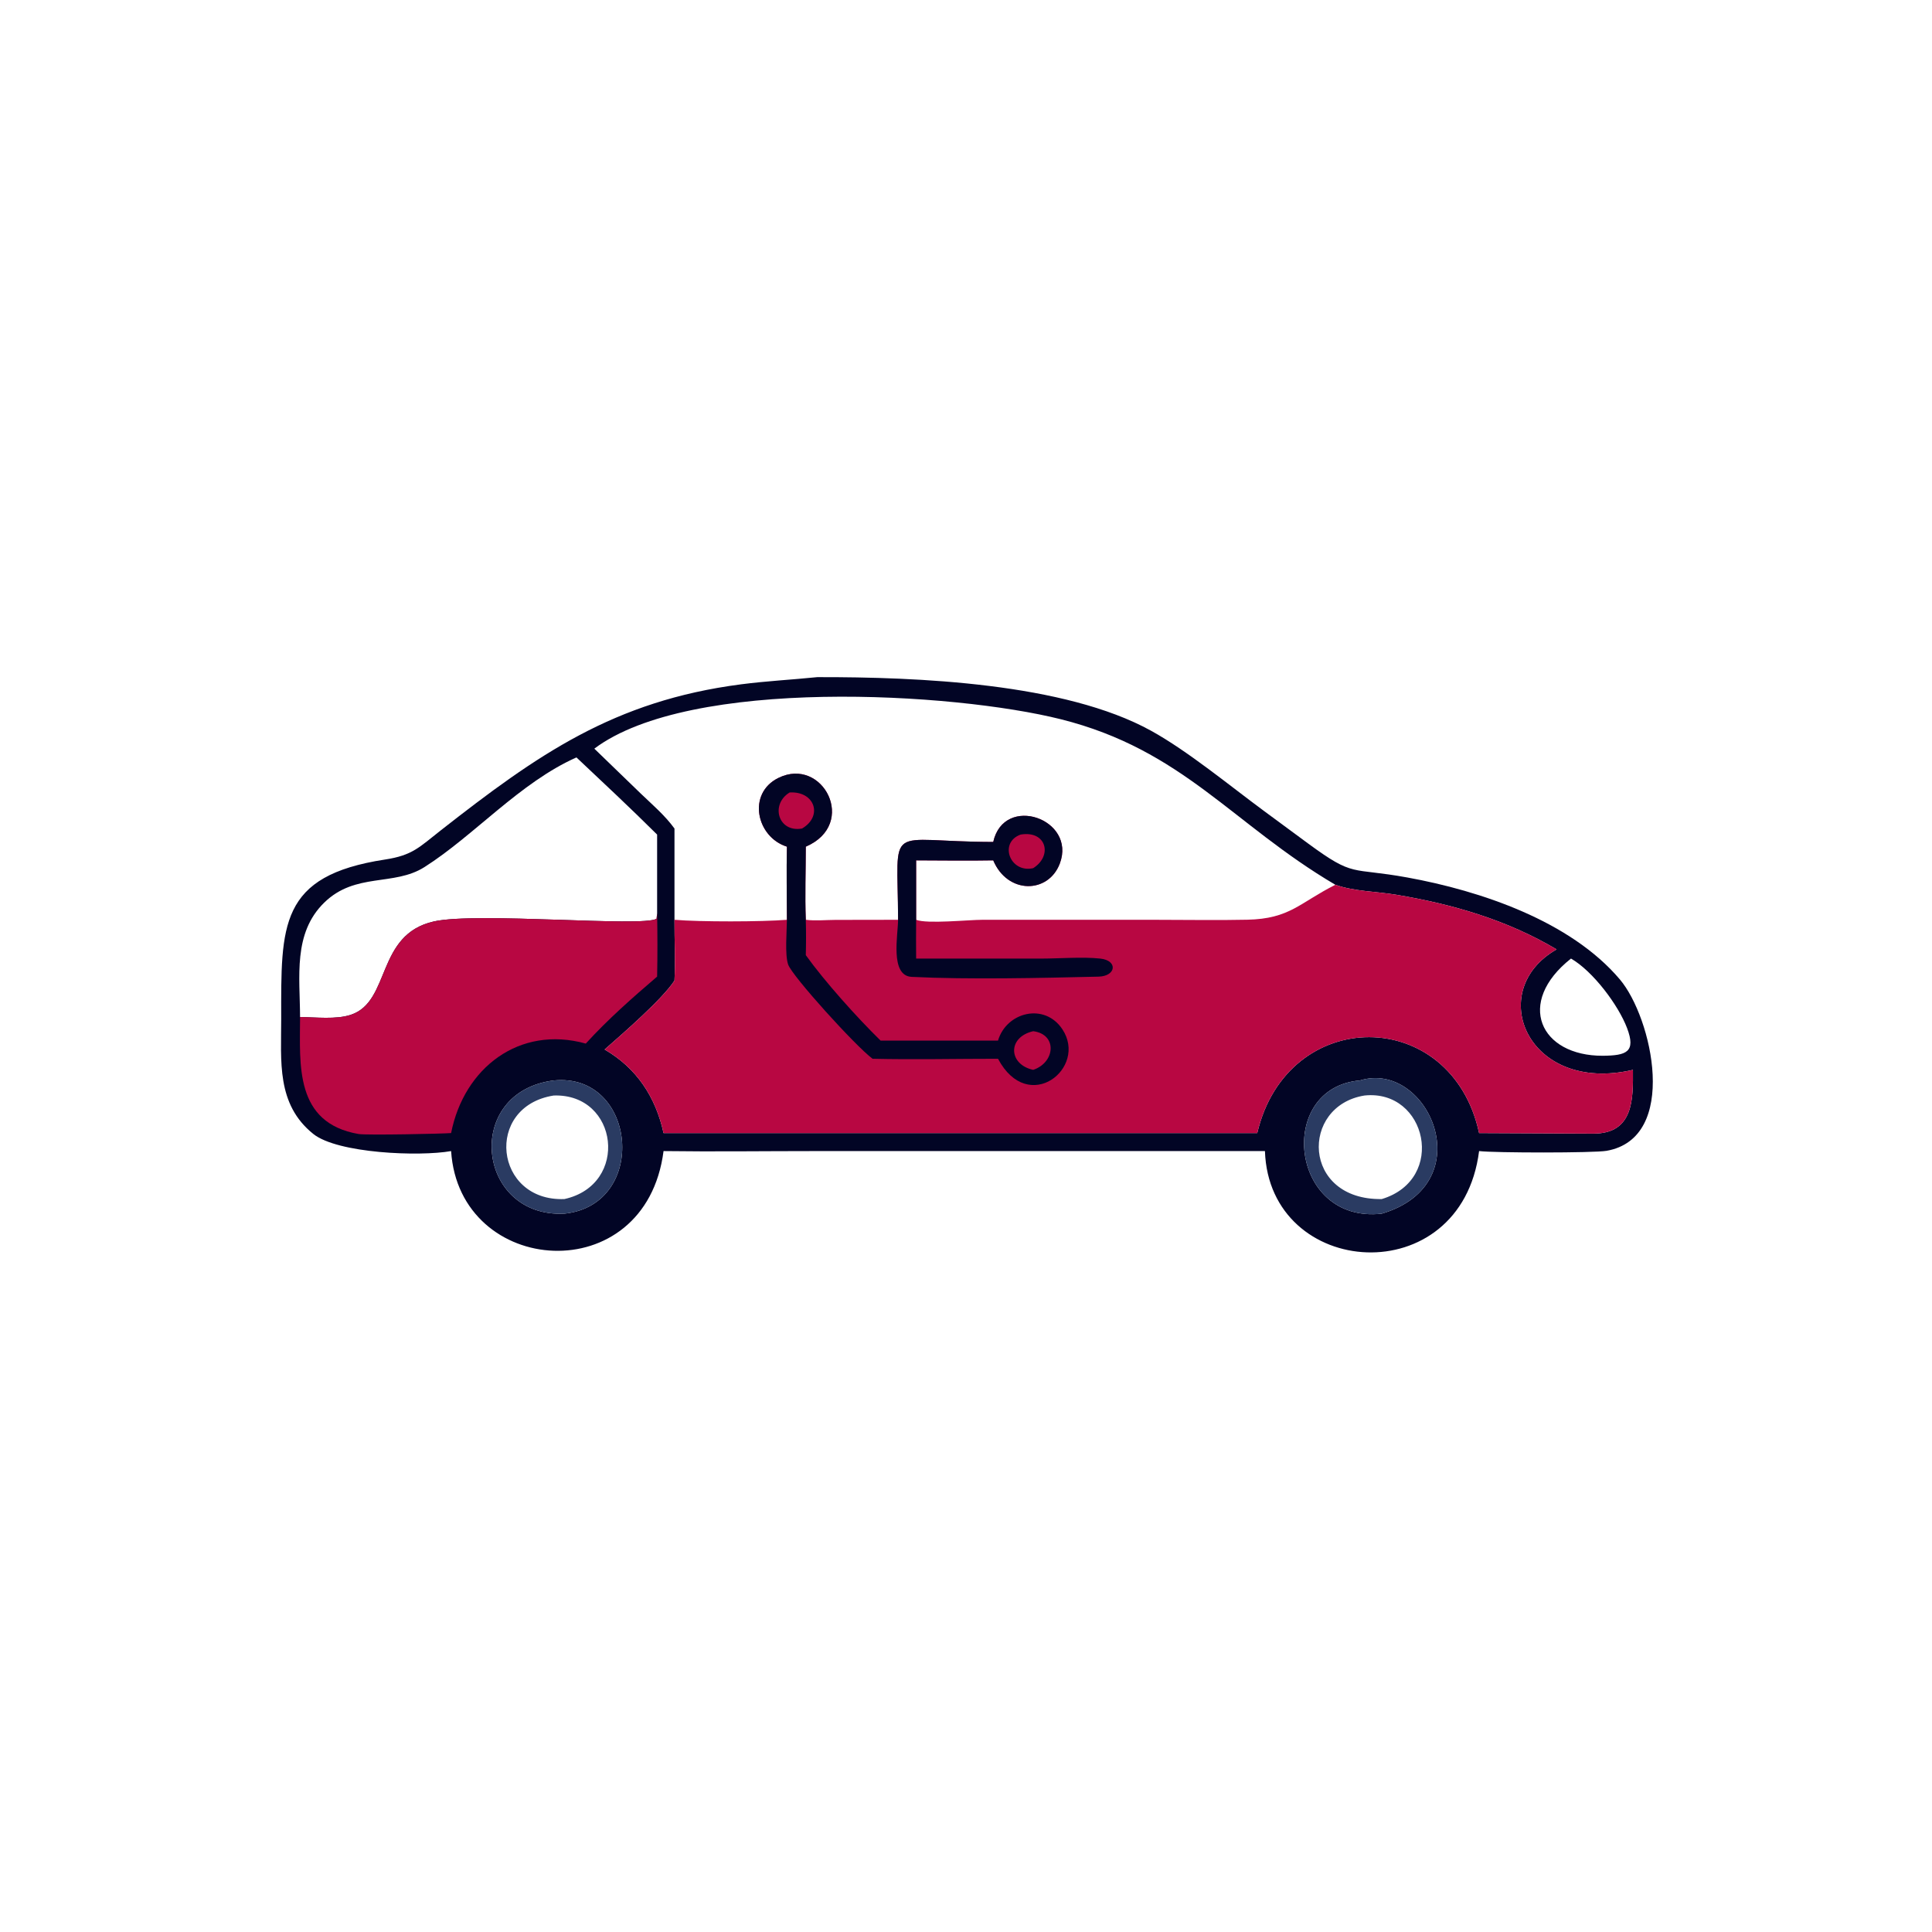 <svg xmlns="http://www.w3.org/2000/svg" width="1024" height="1024"><path fill="#020525" d="M433.17 358.9c53.3-.114 131.07 3.126 176.87 28.382 19.512 10.758 41.806 29.206 59.922 42.564l23.346 17.214c24.758 18.2 22.156 12.49 52.636 18.03 38.782 7.05 86.39 23.036 112.616 54.022 17.166 20.284 31.532 84.086-7.058 90.85-6.648 1.164-59.336 1.126-67.552.13-9.582 75.212-111.214 67.946-113.508 0H431.678c-26.65.002-53.342.356-79.986 0-9.512 74.1-108.248 66.802-112.596 0-16.848 3.008-60.195 1.24-73.055-9.084-19.632-15.764-16.987-38.614-17.003-60.918-.037-49.632-1.268-75.926 55.046-84.522 14.624-2.232 18.134-6.536 29.59-15.504 51.032-39.944 91.554-68.594 159.088-77.358 13.444-1.744 26.934-2.442 40.408-3.806zm-118.166 37.898l24.636 23.83c6.184 5.932 12.792 11.544 17.85 18.508v48.37c-.048 10.7.524 21.532 0 32.212-6.384 9.86-27.356 28.05-37.024 36.538 16.944 9.832 27.07 25.204 31.226 44.292H666.37c16.016-67.92 102.978-67.638 117.58 0l60.624.284c21.32.004 21.026-18.322 20.922-33.786-55.868 12.95-78.808-42.022-40.444-63.852-26.346-15.6-55.006-23.95-85.104-28.976-10.394-1.736-22.274-1.748-32.176-5.264-54.646-32.182-80.764-71.496-145.538-87.746-56.71-14.226-196.368-22.556-247.23 15.59zM159.04 539.044c8.256.072 19.035 1.4 26.851-1.164 21.383-7.018 13.161-42.614 44.157-49.52 22.666-5.05 110.176 3.102 117.944-1.386l.294-2.868v-41.762c-14.006-13.922-28.38-27.358-42.752-40.894-29.902 13.26-54.238 41.432-80.57 58.132-16.248 10.304-36.588 2.684-53.118 18.824-16.647 16.256-12.873 39.398-12.806 60.638zm561.718 33.62c-44.636 3.848-37.166 76.08 11.614 70.602 53.434-15.84 24.662-81.71-11.614-70.602zm-427.28 0c-48.148 6.108-41.026 72.838 5.648 70.602 44.81-4.606 38.496-74.952-5.648-70.602zm539.182-64.61c-29.466 23.3-16.492 51.638 16.882 51.526 12.482-.142 17.67-1.922 12.826-14.704-4.592-12.11-18.004-30.072-29.708-36.822z"/><path fill="#2A3B62" d="M293.478 572.664c44.144-4.35 50.458 65.996 5.648 70.602-46.674 2.236-53.796-64.494-5.648-70.602zm0 7.982c-36.986 5.834-31.5 56.288 5.648 54.884 34.606-7.598 28.708-56.062-5.648-54.884zm427.28-7.982c36.276-11.108 65.048 54.762 11.614 70.602-48.78 5.478-56.25-66.754-11.614-70.602zm2.432 7.982c-34.108 5.514-33.196 55.528 9.182 54.884 34.546-10.42 23.832-58.366-9.182-54.884z"/><path fill="#B80742" d="M159.04 539.044c8.256.072 19.035 1.4 26.851-1.164 21.383-7.018 13.161-42.614 44.157-49.52 22.666-5.05 110.176 3.102 117.944-1.386l.294-2.868c.198 11.146.236 22.37 0 33.516-12.934 11.06-26.366 22.904-37.806 35.498-35.294-9.812-64.584 12.962-71.384 47.428-3.824.37-44.93 1.22-49.06.504-33.888-5.882-31.086-36.496-30.996-62.008z"/><path fill="#B80742" d="M315.004 396.798c50.862-38.146 190.52-29.816 247.23-15.59 64.774 16.25 90.892 55.564 145.538 87.746 9.902 3.516 21.782 3.528 32.176 5.264 30.098 5.026 58.758 13.376 85.104 28.976-38.364 21.83-15.424 76.802 40.444 63.852.104 15.464.398 33.79-20.922 33.786l-60.624-.284c-14.602-67.638-101.564-67.92-117.58 0H351.692c-4.156-19.088-14.282-34.46-31.226-44.292 9.668-8.488 30.64-26.678 37.024-36.538.524-10.68-.048-21.512 0-32.212v-48.37c-5.058-6.964-11.666-12.576-17.85-18.508l-24.636-23.83zm0 0l24.636 23.83c6.184 5.932 12.792 11.544 17.85 18.508v48.37c13.41 1.148 46.198 1.094 59.598 0-.024-12.902-.3-25.86 0-38.756-16.176-5.09-21.226-28.172-4.54-36.424 23.5-11.622 42.416 24.446 14.542 36.424-.004 12.856-.506 25.922 0 38.756 5.044.644 10.63.07 15.734.054l33.182-.054c-.158-52.878-7.47-41.332 50.43-41.252 5.716-25.604 44.218-12.214 35.28 11.44-6.06 16.04-27.658 16.392-35.28-1.69-13.608.25-27.252.03-40.864 0v31.502c5.78 2.304 27.698-.004 35.382-.006l92.83.014c15.746-.002 31.554.294 47.294-.048 22.654-.492 27.56-8.894 46.694-18.512-54.646-32.182-80.764-71.496-145.538-87.746-56.71-14.226-196.368-22.556-247.23 15.59z"/><path fill="#020525" d="M526.436 446.254c5.716-25.604 44.218-12.214 35.28 11.44-6.06 16.04-27.658 16.392-35.28-1.69-13.608.25-27.252.03-40.864 0v31.502c-.09 6.85-.034 13.698 0 20.548l66.348.018c9.652-.02 21.952-1.014 31.272-.004 9.458 1.026 8.386 9.354-.962 9.57-30.432.71-68.686 1.62-99.042.12-11.636-.574-7.202-22.386-7.182-30.252-.158-52.878-7.47-41.332 50.43-41.252z"/><path fill="#B80742" d="M540.946 442.344c13.686-2.33 17.118 11.23 6.676 17.798-12.33 2.794-18.4-13.57-6.676-17.798z"/><path fill="#020525" d="M417.088 448.75c-16.176-5.09-21.226-28.172-4.54-36.424 23.5-11.622 42.416 24.446 14.542 36.424-.004 12.856-.506 25.922 0 38.756.184 6.264.164 12.48 0 18.744 10.112 14.092 27.09 32.992 39.65 45.296h62.226c4.49-15.202 24.69-20.246 34.12-6.008 13.584 20.512-18.068 45.852-34.12 15.628-22.128-.008-44.378.518-66.488 0-9.14-6.818-42.634-43.834-44.742-49.944-1.822-5.276-.69-17.726-.648-23.716-.024-12.902-.3-25.86 0-38.756z"/><path fill="#B80742" d="M418.526 420.024c13.322-.786 17.804 12.55 6.57 19.112-12.726 2.266-16.908-12.854-6.57-19.112zM547.622 546.56c12.876 1.622 11.762 16.536 0 20.486-13.14-2.828-13.838-17.304 0-20.486z"/></svg>